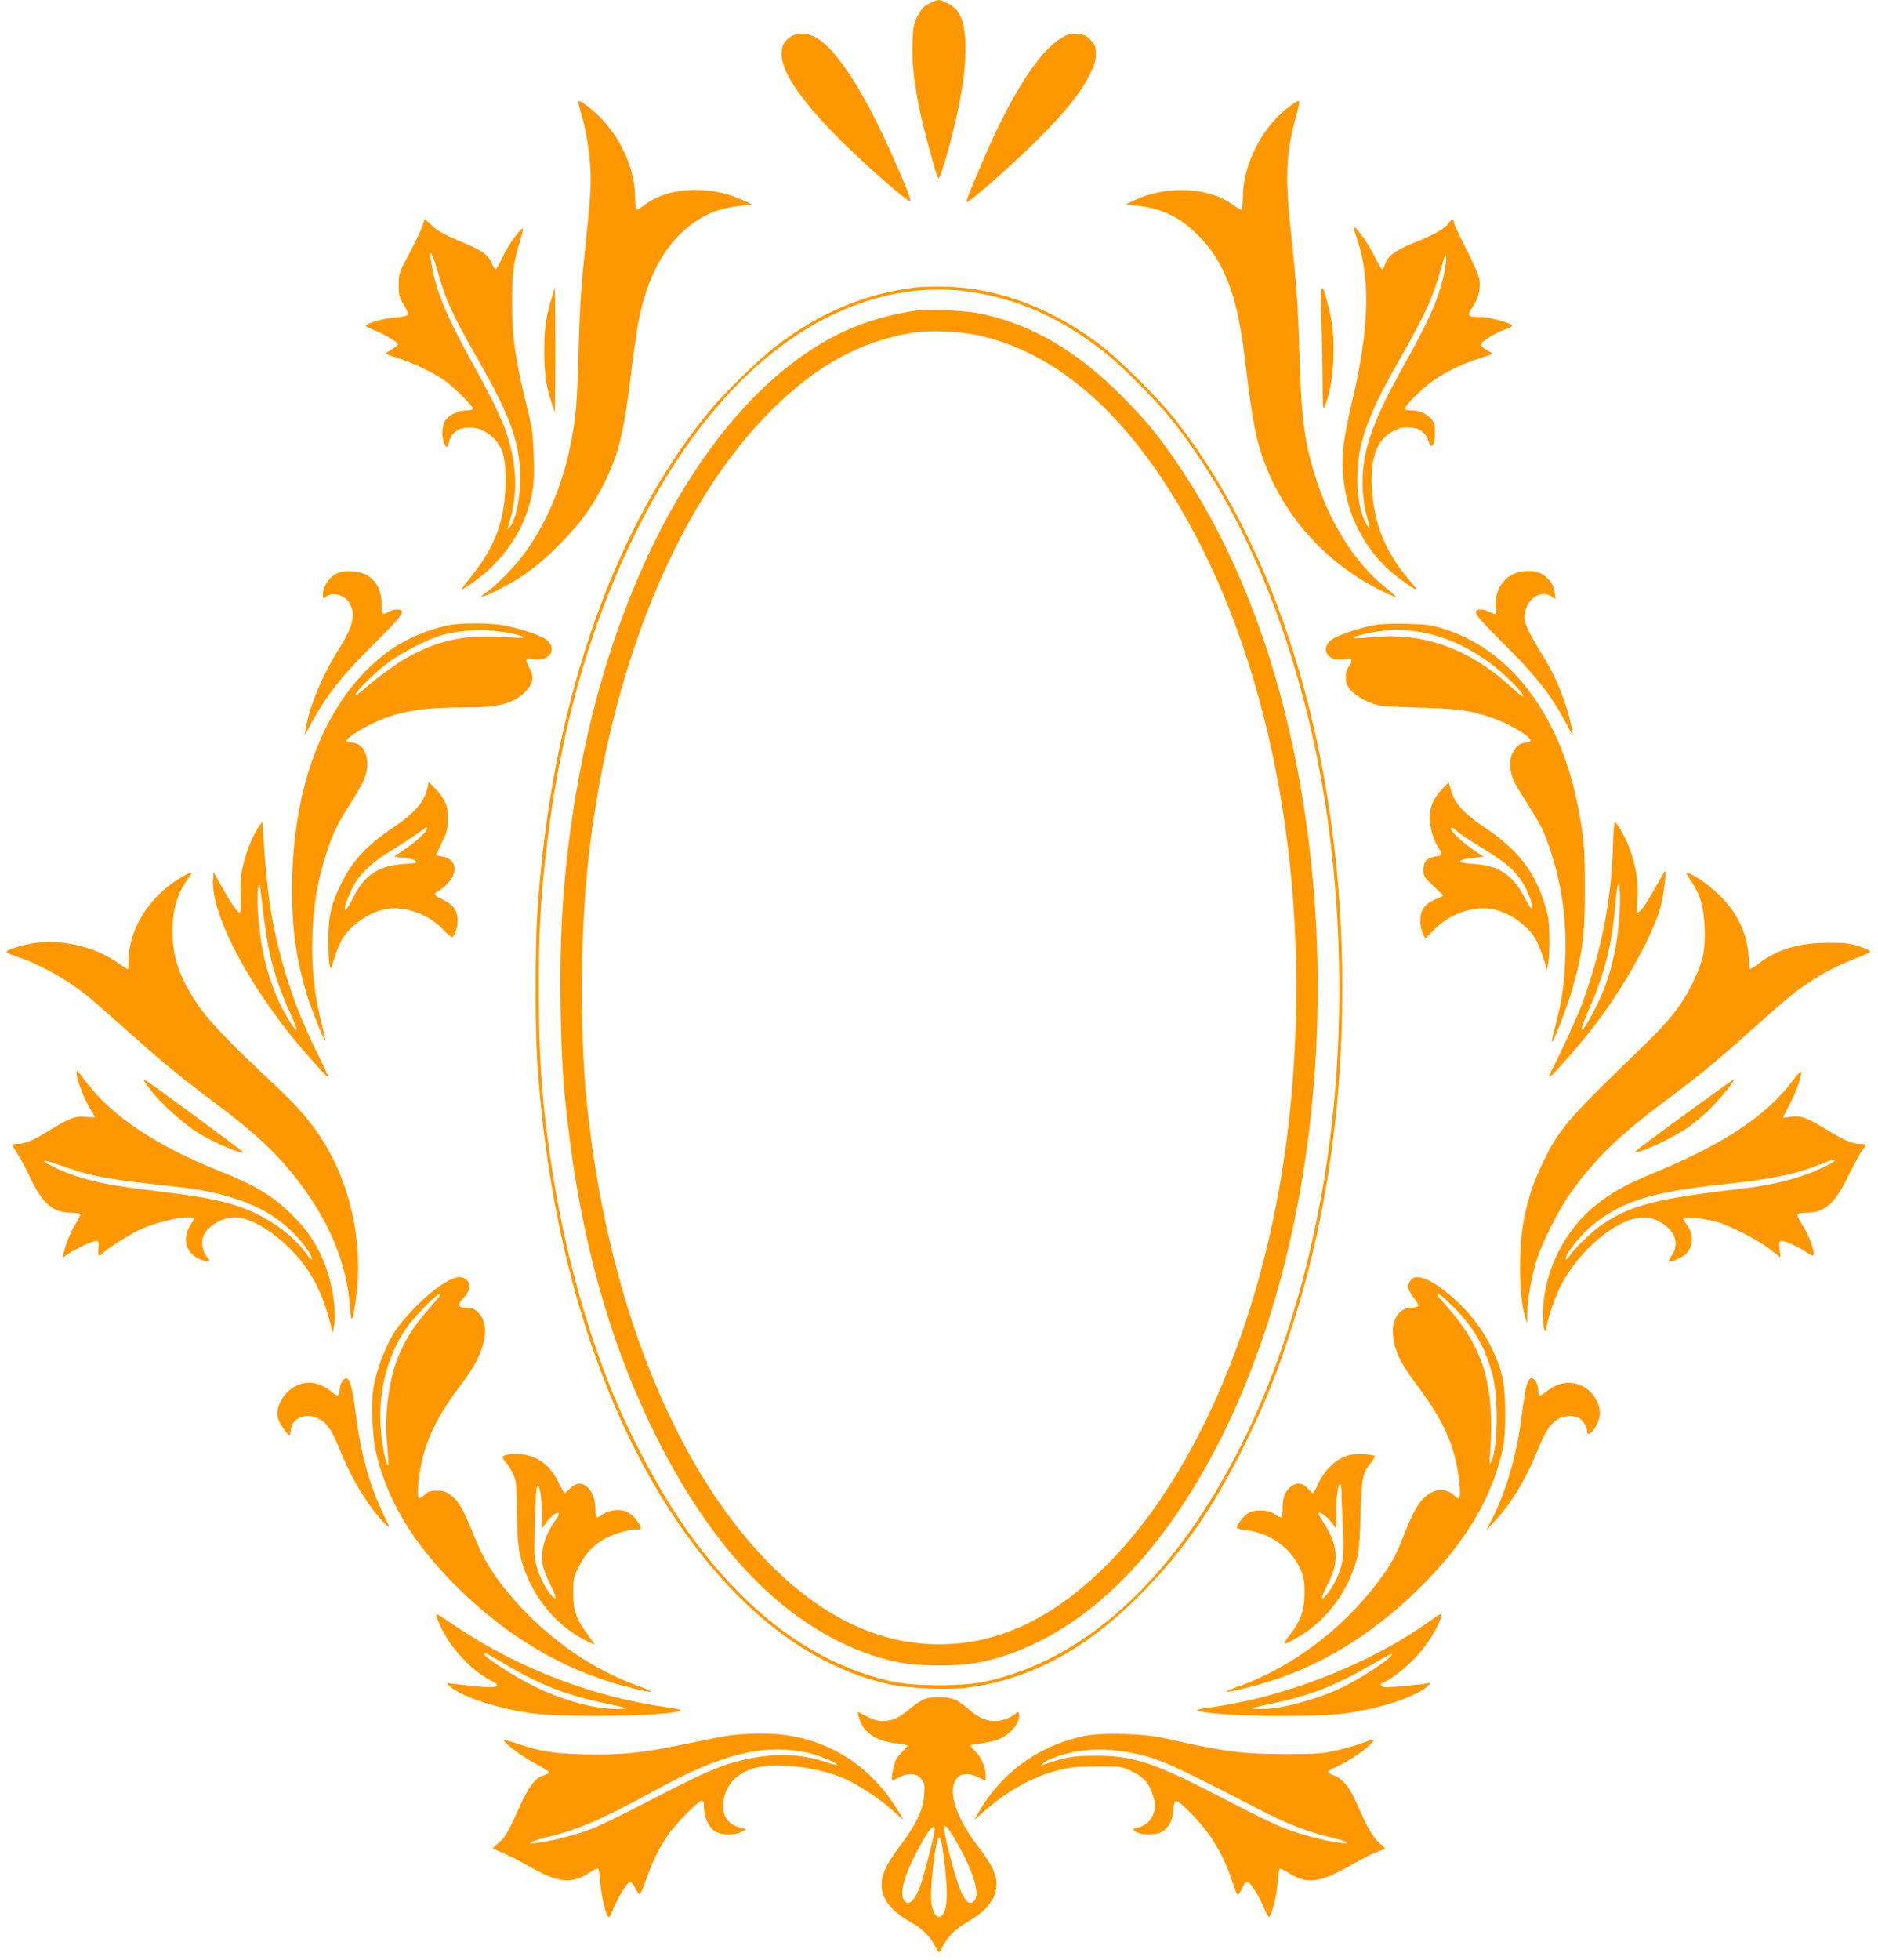 <?xml version="1.0" standalone="no"?>
<!DOCTYPE svg PUBLIC "-//W3C//DTD SVG 20010904//EN"
 "http://www.w3.org/TR/2001/REC-SVG-20010904/DTD/svg10.dtd">
<svg version="1.0" xmlns="http://www.w3.org/2000/svg"
 width="1227pt" height="1280pt" viewBox="0 0 1227 1280"
 preserveAspectRatio="xMidYMid meet">
<g transform="translate(0,1280) scale(0.1,-0.1)"
fill="#ff9800" stroke="none">
<path d="M6070 12776 c-36 -18 -51 -34 -74 -80 -27 -51 -30 -69 -34 -171 -5
-127 8 -249 44 -430 26 -130 111 -445 124 -459 13 -13 93 267 134 471 65 316
58 551 -17 631 -26 28 -89 62 -114 62 -10 0 -38 -11 -63 -24z"/>
<path d="M5167 12561 c-46 -30 -61 -60 -61 -117 2 -109 116 -282 333 -507 181
-186 502 -470 509 -449 6 18 -118 307 -219 512 -152 305 -295 502 -406 559
-52 26 -118 27 -156 2z"/>
<path d="M6934 12551 c-147 -86 -331 -375 -518 -814 -96 -226 -108 -257 -97
-257 18 0 312 260 457 405 184 184 280 302 339 419 37 72 45 98 45 142 0 48
-4 59 -33 91 -29 31 -41 37 -88 40 -46 3 -62 0 -105 -26z"/>
<path d="M3791 12079 c34 -107 60 -260 66 -378 6 -119 2 -177 -42 -601 -18
-168 -29 -352 -35 -585 -9 -347 -16 -434 -51 -611 -52 -271 -162 -529 -307
-724 -67 -89 -182 -206 -241 -246 -68 -45 -31 -39 66 10 157 78 269 160 403
295 136 136 218 248 293 396 97 195 131 328 177 700 16 138 39 298 50 358 64
337 203 565 420 689 66 38 134 59 234 72 l90 12 -70 31 c-214 95 -480 81 -629
-33 -25 -19 -50 -34 -55 -34 -6 0 -10 31 -10 73 0 180 -83 378 -219 520 -55
58 -130 117 -149 117 -6 0 -1 -27 9 -61z"/>
<path d="M8429 12108 c-180 -130 -309 -381 -309 -600 0 -45 -4 -78 -10 -78 -5
0 -33 16 -60 36 -157 113 -431 124 -636 27 l-59 -28 70 -8 c168 -18 284 -74
405 -196 173 -174 257 -401 305 -816 28 -243 56 -426 81 -521 108 -419 402
-778 801 -978 50 -25 96 -46 103 -46 6 0 -22 26 -63 59 -189 150 -355 402
-448 682 -85 253 -107 410 -119 844 -10 329 -17 438 -60 840 -32 310 -26 474
27 674 36 136 36 141 26 141 -6 0 -30 -14 -54 -32z"/>
<path d="M2761 11328 c-7 -24 -45 -104 -84 -178 -71 -133 -72 -136 -72 -211 0
-68 3 -81 33 -129 18 -29 31 -58 28 -65 -2 -7 -35 -14 -83 -18 -72 -5 -193
-39 -193 -55 0 -4 26 -17 58 -30 67 -25 152 -77 152 -91 0 -5 -18 -20 -40 -32
-22 -13 -40 -25 -40 -28 0 -3 35 -16 78 -29 102 -31 244 -100 318 -155 65 -50
174 -159 174 -176 0 -6 -19 -11 -42 -11 -54 0 -119 -32 -141 -69 -20 -33 -22
-108 -5 -146 15 -34 25 -32 32 8 22 116 196 129 295 22 59 -64 76 -130 74
-285 -2 -245 -67 -420 -230 -622 -34 -43 -61 -78 -58 -78 16 0 130 83 184 134
153 147 246 315 281 513 9 47 11 122 7 229 -4 137 -10 178 -40 299 -78 312
-101 466 -101 690 -1 193 9 276 51 408 13 44 22 81 20 83 -11 12 -91 -97 -129
-177 -24 -49 -46 -89 -50 -89 -4 0 -16 20 -27 44 -24 56 -60 80 -220 147 -93
39 -135 63 -169 96 -25 23 -46 43 -47 43 -1 0 -8 -19 -14 -42z m99 -303 c55
-192 89 -266 248 -546 180 -315 246 -467 277 -634 33 -173 5 -414 -55 -487
-19 -23 -19 -22 1 42 35 115 44 249 26 370 -29 193 -81 317 -287 689 -163 296
-231 467 -255 646 -10 79 9 43 45 -80z"/>
<path d="M9466 11345 c-22 -34 -85 -72 -186 -113 -164 -66 -211 -98 -231 -159
-6 -18 -14 -33 -18 -33 -4 0 -28 42 -54 93 -39 80 -122 195 -133 184 -2 -1 8
-34 21 -73 92 -264 81 -601 -35 -1084 -22 -91 -45 -210 -51 -265 -34 -306 64
-590 278 -801 50 -49 180 -144 198 -144 3 0 -20 30 -51 66 -153 181 -227 363
-241 595 -11 198 32 317 137 372 47 24 64 28 113 25 67 -5 100 -30 121 -92 12
-34 14 -35 27 -20 9 11 14 40 14 80 0 53 -4 67 -25 89 -32 35 -79 55 -130 55
-26 0 -40 4 -40 13 0 19 102 121 175 175 77 57 208 121 312 152 46 14 83 27
83 30 0 3 -17 14 -38 25 -20 11 -37 27 -37 35 0 18 91 74 158 98 26 9 47 20
47 24 0 18 -148 58 -215 58 -76 0 -82 9 -46 61 39 57 56 121 47 182 -4 28 -38
108 -87 202 -43 85 -79 162 -79 169 0 26 -17 26 -34 1z m-31 -334 c-37 -165
-100 -307 -265 -601 -165 -294 -238 -475 -261 -645 -13 -104 -7 -233 17 -320
28 -101 27 -115 -1 -63 -38 71 -57 168 -57 288 1 232 63 408 270 772 177 309
227 421 288 642 17 59 19 64 22 36 2 -18 -4 -67 -13 -109z"/>
<path d="M5985 10923 c-333 -40 -629 -164 -917 -385 -120 -93 -327 -295 -434
-424 -638 -774 -1041 -1952 -1124 -3289 -14 -220 -14 -744 0 -955 96 -1483
574 -2754 1315 -3495 306 -306 642 -501 993 -576 126 -26 378 -36 505 -20 415
55 781 254 1143 623 267 272 460 551 663 958 125 252 194 420 291 710 234 702
350 1454 350 2280 0 1467 -389 2801 -1076 3690 -118 153 -380 414 -519 518
-334 248 -697 375 -1055 370 -58 0 -118 -3 -135 -5z m315 -24 c338 -41 637
-174 935 -414 103 -84 323 -305 411 -415 417 -519 731 -1217 922 -2045 173
-749 225 -1622 147 -2440 -82 -848 -307 -1652 -640 -2290 -431 -828 -997
-1338 -1639 -1477 -147 -32 -455 -32 -603 0 -511 111 -968 450 -1358 1007
-167 238 -363 605 -484 907 -161 400 -295 886 -370 1344 -76 459 -101 778
-101 1274 0 344 10 546 41 830 89 824 289 1540 609 2175 416 827 975 1354
1600 1509 176 44 363 56 530 35z"/>
<path d="M6000 10774 c-168 -22 -340 -71 -485 -138 -832 -389 -1512 -1565
-1754 -3032 -79 -476 -107 -883 -98 -1394 6 -329 15 -475 43 -720 90 -795 282
-1477 588 -2085 323 -640 709 -1077 1156 -1309 144 -74 255 -115 401 -148 151
-33 417 -33 569 0 588 131 1118 615 1524 1394 614 1176 821 2836 546 4364
-143 790 -406 1481 -775 2034 -134 200 -210 295 -370 458 -303 310 -612 490
-955 557 -83 16 -321 28 -390 19z m410 -168 c560 -130 1056 -608 1450 -1398
525 -1053 725 -2472 545 -3862 -149 -1144 -581 -2167 -1165 -2757 -369 -372
-750 -545 -1164 -526 -377 17 -738 202 -1071 548 -613 636 -1040 1723 -1169
2969 -55 534 -45 1218 25 1750 157 1188 586 2202 1183 2795 288 286 576 445
911 501 118 20 324 11 455 -20z"/>
<path d="M3603 10850 c-39 -134 -47 -193 -47 -340 0 -152 11 -228 47 -338 l22
-67 3 202 c1 111 1 295 0 410 l-3 208 -22 -75z"/>
<path d="M8633 10718 c4 -112 7 -293 8 -403 1 -187 2 -198 16 -165 34 78 55
212 56 350 0 138 -8 206 -45 343 -34 128 -42 99 -35 -125z"/>
<path d="M2189 9049 c-43 -26 -79 -84 -79 -128 0 -31 1 -32 22 -17 43 31 117
12 148 -38 46 -74 30 -151 -62 -298 -114 -181 -197 -382 -222 -533 l-6 -40 21
40 c108 205 208 337 416 543 180 180 209 214 198 232 -9 14 -55 12 -85 -5 -43
-24 -48 -19 -47 48 1 82 -30 148 -86 185 -56 37 -165 43 -218 11z"/>
<path d="M9879 9047 c-74 -39 -117 -127 -105 -214 6 -47 -1 -52 -44 -28 -30
17 -76 19 -85 5 -12 -19 25 -61 195 -230 187 -185 298 -326 379 -480 29 -55
54 -100 55 -100 7 0 -17 110 -41 183 -38 122 -84 223 -148 327 -129 211 -141
246 -110 326 28 74 108 107 164 67 l24 -16 -6 43 c-6 50 -30 85 -77 118 -47
31 -140 31 -201 -1z"/>
<path d="M2921 8715 c-144 -32 -284 -94 -394 -176 -395 -296 -619 -856 -619
-1549 0 -263 26 -451 98 -690 27 -88 114 -304 120 -297 2 2 -10 55 -26 119
-42 166 -60 316 -60 491 0 231 29 422 96 626 40 121 72 187 150 308 85 131
114 198 114 261 0 84 -41 142 -102 142 -15 0 -30 4 -33 10 -9 14 69 67 170
116 163 77 315 104 595 104 234 0 322 23 404 105 50 50 57 96 23 157 -30 54
-25 63 34 53 108 -18 157 80 67 135 -45 27 -167 67 -261 85 -97 18 -290 18
-376 0z m411 -50 c115 -23 117 -37 3 -28 -282 22 -452 -10 -664 -125 -76 -42
-207 -137 -290 -210 -34 -30 -61 -49 -61 -42 0 20 130 149 215 212 94 70 272
160 365 184 136 34 288 37 432 9z"/>
<path d="M8966 8715 c-89 -18 -212 -60 -254 -85 -43 -26 -59 -62 -44 -95 16
-34 56 -48 114 -40 42 6 48 5 48 -11 0 -9 -7 -25 -16 -35 -24 -27 -29 -90 -10
-128 21 -40 82 -84 155 -112 50 -20 83 -23 306 -30 261 -7 339 -18 471 -63 79
-27 136 -54 212 -102 60 -39 68 -64 21 -64 -68 0 -119 -96 -99 -185 13 -58 26
-83 111 -217 88 -139 105 -173 146 -293 75 -223 109 -459 100 -705 -6 -178
-23 -292 -67 -457 -16 -58 -24 -101 -19 -96 18 18 99 230 133 348 66 232 81
347 81 645 0 278 -6 349 -51 570 -120 585 -445 1006 -881 1136 -74 23 -111 27
-238 30 -103 2 -172 -1 -219 -11z m257 -35 c170 -17 341 -86 510 -208 80 -57
217 -192 217 -214 0 -13 -3 -10 -100 76 -259 231 -558 336 -870 306 -66 -7
-125 -10 -132 -7 -21 7 94 37 178 46 44 5 84 9 89 9 6 1 54 -3 108 -8z"/>
<path d="M2795 7664 c-21 -99 -77 -167 -223 -266 -177 -119 -267 -216 -342
-367 -65 -129 -85 -215 -85 -371 0 -74 4 -148 8 -165 8 -28 10 -26 31 46 12
41 34 95 48 120 59 101 193 191 304 205 120 15 262 -38 355 -132 29 -30 57
-54 61 -54 16 0 38 61 38 106 0 66 -28 107 -96 139 -59 28 -65 38 -31 56 12 6
35 23 50 38 85 78 73 172 -23 187 -22 4 -40 9 -40 11 0 3 17 39 37 81 34 68
38 83 38 156 0 70 -4 87 -27 126 -14 25 -42 60 -62 79 l-35 34 -6 -29z m-5
-273 c0 -20 -57 -76 -134 -129 l-81 -57 63 -6 c36 -3 70 -13 78 -21 14 -13 6
-16 -73 -20 -172 -11 -262 -71 -338 -225 -64 -129 -72 -80 -9 56 45 96 125
175 268 261 59 36 133 84 164 107 64 47 62 47 62 34z"/>
<path d="M9423 7648 c-55 -57 -83 -119 -83 -189 0 -61 28 -153 60 -198 29 -41
26 -48 -25 -55 -54 -9 -75 -34 -75 -91 0 -36 6 -45 66 -102 l66 -62 -56 -25
c-69 -30 -96 -70 -96 -139 0 -27 7 -64 16 -83 l16 -34 58 59 c97 98 240 152
364 137 107 -14 234 -96 294 -191 14 -22 38 -78 53 -125 l27 -85 8 50 c5 28 8
102 7 165 -1 91 -6 133 -27 203 -66 223 -178 368 -401 517 -129 86 -189 152
-212 231 l-18 60 -42 -43z m112 -289 c11 -10 76 -52 144 -94 155 -95 209 -140
260 -215 42 -64 75 -148 69 -177 -3 -12 -18 8 -42 56 -80 157 -171 218 -338
229 -120 7 -116 28 6 41 l59 6 -58 39 c-74 49 -155 124 -155 144 0 15 8 11 55
-29z"/>
<path d="M1692 7403 c-38 -54 -81 -158 -103 -251 -17 -71 -20 -108 -16 -199 3
-88 1 -113 -8 -113 -14 0 -61 71 -131 195 l-39 70 -3 -45 c-15 -207 191 -623
503 -1015 87 -109 246 -287 251 -282 2 2 -27 66 -65 143 -119 237 -196 445
-260 699 -54 216 -78 387 -99 720 l-7 110 -23 -32z m23 -524 c37 -318 77 -468
189 -713 20 -44 35 -84 33 -90 -5 -15 -73 93 -113 179 -76 165 -117 332 -136
550 -10 121 -6 227 8 213 2 -3 11 -65 19 -139z"/>
<path d="M10537 7248 c-11 -341 -79 -676 -204 -1013 -35 -92 -132 -304 -211
-457 -2 -5 0 -8 5 -8 12 0 156 163 258 290 198 248 403 606 461 805 22 79 46
258 31 245 -3 -3 -33 -54 -67 -115 -60 -107 -95 -155 -111 -155 -5 0 -6 42 -2
93 7 106 -6 195 -43 307 -25 74 -88 190 -103 190 -5 0 -11 -82 -14 -182z m43
-436 c-18 -231 -65 -413 -150 -582 -100 -199 -132 -211 -47 -18 102 231 149
422 172 693 4 44 9 91 13 105 14 58 22 -69 12 -198z"/>
<path d="M1175 7065 c-204 -124 -334 -334 -335 -542 0 -29 -2 -53 -5 -53 -2 0
-39 24 -82 53 -139 94 -345 142 -515 120 -88 -12 -189 -42 -195 -59 -2 -5 29
-20 68 -32 153 -50 337 -154 479 -272 36 -30 146 -127 245 -215 238 -212 323
-282 555 -457 230 -172 356 -283 464 -406 267 -305 410 -617 433 -941 7 -112
17 -99 38 54 49 344 -25 718 -200 1010 -80 134 -169 239 -338 397 -304 285
-429 416 -505 532 -112 169 -154 296 -155 461 -1 140 32 252 99 342 42 55 31
57 -51 8z"/>
<path d="M11045 7051 c62 -86 87 -170 92 -306 6 -149 -9 -221 -76 -360 -70
-146 -151 -249 -339 -430 -472 -454 -541 -534 -642 -748 -58 -121 -84 -196
-117 -337 -43 -186 -43 -532 2 -673 l13 -42 1 71 c1 88 22 210 56 329 32 115
147 345 229 458 158 221 314 372 623 603 219 163 315 242 568 468 225 201 260
230 362 299 92 63 213 124 325 165 41 15 76 32 78 37 1 6 -31 21 -71 34 -63
21 -93 24 -204 24 -189 0 -331 -42 -453 -134 -29 -23 -56 -39 -58 -36 -2 2 -6
37 -9 78 -11 179 -96 332 -256 460 -60 49 -128 89 -149 89 -5 0 6 -22 25 -49z"/>
<path d="M500 5790 c1 -39 45 -155 84 -222 20 -32 36 -61 36 -64 0 -2 -26 -1
-58 2 -70 8 -105 -6 -244 -91 -101 -63 -154 -85 -204 -85 -19 0 -34 -3 -34 -6
0 -4 15 -30 34 -59 19 -28 57 -99 84 -157 79 -168 148 -227 264 -228 31 0 59
-4 62 -8 3 -5 -11 -34 -30 -65 -33 -54 -63 -125 -78 -191 l-7 -29 33 22 c57
39 177 93 192 88 10 -4 12 -18 9 -51 -6 -47 4 -59 26 -32 22 26 183 128 250
158 83 38 238 78 302 78 27 0 49 -2 49 -5 0 -3 -11 -22 -24 -43 -63 -97 -29
-198 77 -232 48 -15 57 -7 28 24 -24 26 -37 81 -27 120 17 69 121 136 211 136
97 -1 236 -80 365 -210 121 -120 201 -267 252 -460 l22 -85 9 45 c20 110 -18
318 -83 457 -52 112 -111 192 -206 283 -122 116 -234 183 -454 270 -411 163
-708 360 -874 580 -67 88 -66 87 -66 60z m82 -659 c101 -25 223 -43 477 -71
235 -25 326 -42 456 -81 172 -53 294 -123 406 -235 61 -60 128 -158 116 -170
-2 -3 -21 18 -41 45 -95 129 -263 244 -445 305 -125 41 -256 65 -560 101 -327
39 -488 78 -643 156 -94 47 -76 52 41 10 61 -22 147 -49 193 -60z"/>
<path d="M11713 5743 c-168 -226 -451 -415 -903 -601 -189 -78 -278 -127 -386
-214 -213 -172 -346 -451 -343 -722 1 -91 13 -128 23 -71 15 76 58 201 97 275
116 224 356 426 519 438 50 4 69 0 115 -23 104 -51 142 -143 90 -219 -14 -21
-24 -41 -21 -43 9 -9 76 19 106 44 54 45 59 134 10 196 -35 44 -27 51 48 44
38 -3 97 -13 133 -22 90 -23 270 -113 358 -180 l74 -56 -6 51 c-5 37 -3 52 7
56 16 6 110 -35 163 -70 20 -14 41 -26 45 -26 26 0 -16 123 -72 209 -17 28
-29 55 -25 61 3 5 27 10 52 10 126 0 188 54 281 244 35 71 74 143 87 161 14
17 25 35 25 38 0 4 -18 7 -39 7 -51 0 -101 22 -234 103 -117 71 -152 83 -222
73 -25 -4 -45 -5 -45 -3 0 3 20 42 44 88 44 83 81 189 74 210 -2 6 -27 -20
-55 -58z m272 -523 c-11 -18 -121 -69 -215 -101 -114 -38 -239 -64 -410 -84
-536 -63 -699 -105 -881 -224 -70 -46 -178 -149 -227 -216 -14 -20 -21 -25
-22 -14 0 35 102 160 183 225 192 151 374 208 838 259 354 40 467 63 649 134
85 33 94 35 85 21z"/>
<path d="M940 5745 c0 -4 20 -33 44 -64 67 -87 214 -219 309 -279 101 -63 310
-152 293 -124 -5 9 -600 446 -633 466 -7 4 -13 4 -13 1z"/>
<path d="M11018 5529 c-167 -121 -312 -229 -322 -239 -20 -19 -19 -19 20 -9
64 17 242 106 311 155 35 25 93 73 129 106 73 69 187 208 170 208 -2 0 -141
-99 -308 -221z"/>
<path d="M2884 4409 c-107 -70 -256 -223 -318 -326 -56 -96 -110 -245 -127
-353 -17 -114 -6 -323 25 -445 81 -323 275 -623 596 -920 323 -299 681 -496
1073 -590 60 -15 113 -25 119 -23 6 2 -24 17 -68 32 -312 111 -597 308 -829
573 -125 143 -192 251 -261 420 -69 172 -96 218 -150 260 -30 22 -48 28 -90
28 -44 0 -57 -5 -82 -28 -15 -15 -31 -24 -35 -20 -11 11 -8 95 8 184 34 195
111 353 281 575 145 191 184 366 99 451 -28 28 -40 33 -79 33 -56 0 -61 19
-16 65 40 42 49 86 21 114 -35 35 -78 27 -167 -30z m-15 -78 c-8 -10 -43 -52
-78 -92 -133 -152 -203 -290 -240 -475 -28 -141 -35 -270 -21 -407 6 -66 9
-121 6 -124 -10 -11 -36 104 -46 207 -25 245 33 492 161 682 45 67 200 228
220 228 8 0 7 -6 -2 -19z"/>
<path d="M9216 4439 c-24 -35 -20 -61 20 -112 20 -25 33 -51 29 -56 -3 -6 -23
-11 -44 -11 -71 0 -121 -64 -121 -152 1 -108 40 -196 154 -349 146 -194 219
-335 256 -494 22 -94 35 -217 26 -241 -6 -15 -10 -14 -34 9 -54 51 -129 48
-193 -10 -45 -41 -79 -103 -135 -244 -55 -141 -85 -196 -167 -305 -232 -312
-573 -567 -920 -689 -43 -15 -76 -29 -74 -31 6 -7 108 15 220 47 372 105 713
309 1026 613 307 300 482 586 558 917 26 114 23 388 -5 492 -47 170 -138 325
-266 452 -157 155 -289 221 -330 164z m277 -171 c134 -133 211 -267 258 -445
40 -152 36 -477 -7 -568 -13 -27 -13 -22 -8 60 31 431 -42 679 -277 946 -38
43 -69 80 -69 83 0 19 29 -3 103 -76z"/>
<path d="M2236 3778 c-9 -12 -16 -34 -16 -48 0 -49 -14 -54 -52 -21 -72 63
-157 78 -235 40 -78 -38 -134 -136 -118 -207 7 -34 60 -112 75 -112 6 0 10 13
10 29 0 64 74 109 147 89 80 -22 114 -67 184 -240 72 -179 190 -368 289 -463
31 -29 30 -28 -19 75 -88 184 -146 397 -176 645 -27 215 -50 269 -89 213z"/>
<path d="M9982 3775 c-12 -26 -22 -80 -47 -270 -31 -227 -105 -472 -192 -635
l-34 -65 55 59 c108 115 204 273 280 460 49 121 80 172 127 203 44 29 104 34
145 12 28 -15 54 -57 54 -88 0 -32 27 -15 57 36 35 59 34 117 -2 178 -34 58
-91 97 -154 103 -61 5 -107 -9 -164 -53 -25 -19 -47 -31 -51 -28 -3 4 -6 20
-6 37 0 35 -24 76 -44 76 -7 0 -18 -11 -24 -25z"/>
<path d="M3335 3303 c-56 -6 -64 -18 -32 -50 14 -16 36 -50 49 -78 21 -46 23
-65 25 -245 2 -213 13 -291 59 -406 74 -187 210 -342 375 -429 37 -19 69 -35
72 -35 4 0 -18 31 -46 70 -73 96 -92 152 -92 271 0 90 2 99 38 171 42 85 99
143 182 186 61 30 137 52 188 52 43 0 45 5 14 51 -39 58 -84 81 -145 77 -33
-3 -64 -13 -82 -26 -42 -32 -50 -28 -50 26 0 141 -91 219 -165 142 -16 -16
-32 -30 -36 -30 -4 0 -20 28 -37 63 -65 139 -174 204 -317 190z m196 -249 c4
-22 9 -84 9 -138 l0 -99 30 41 c30 41 63 66 81 60 5 -2 -6 -24 -25 -51 -73
-102 -100 -213 -76 -304 7 -27 31 -83 52 -125 40 -82 38 -99 -7 -47 -35 42
-70 112 -90 183 -15 52 -16 88 -10 298 7 235 14 272 36 182z"/>
<path d="M8823 3299 c-85 -16 -172 -98 -216 -201 -11 -27 -24 -48 -29 -48 -5
0 -21 14 -35 30 -34 41 -80 41 -121 1 -32 -32 -42 -67 -42 -142 0 -55 -8 -59
-53 -26 -43 30 -140 31 -178 2 -29 -22 -69 -75 -69 -92 0 -5 27 -13 59 -16
164 -17 305 -122 364 -270 16 -40 21 -73 20 -142 0 -112 -24 -179 -96 -272
-55 -72 -51 -74 48 -18 154 87 283 236 353 407 49 121 54 154 61 393 8 250 13
274 72 348 21 26 26 38 17 41 -32 10 -117 13 -155 5z m-58 -267 c1 -37 5 -134
9 -217 10 -171 1 -234 -44 -330 -30 -63 -84 -134 -94 -124 -3 3 12 41 35 85
56 110 68 183 44 270 -11 40 -36 93 -62 132 -24 36 -41 67 -38 70 10 11 57
-23 86 -62 l29 -40 0 110 c0 105 14 193 28 179 4 -4 7 -37 7 -73z"/>
<path d="M2850 2249 c0 -7 18 -49 40 -94 64 -128 196 -267 307 -324 92 -46 61
-59 -106 -42 -69 7 -137 15 -150 18 -34 8 -19 -11 32 -44 97 -61 281 -118 487
-150 210 -32 920 -21 988 16 7 4 -29 13 -80 20 -484 64 -985 256 -1398 535
-123 83 -120 81 -120 65z m443 -313 c238 -141 408 -207 671 -262 118 -24 147
-33 110 -35 -167 -7 -375 46 -589 151 -122 59 -315 184 -323 208 -5 16 14 7
131 -62z"/>
<path d="M9335 2209 c-386 -277 -953 -498 -1434 -560 -52 -7 -87 -15 -80 -19
71 -38 776 -50 989 -17 203 32 379 86 483 150 43 26 66 56 33 44 -7 -3 -75
-11 -150 -18 -112 -10 -139 -10 -149 0 -8 9 -8 15 -1 17 53 20 150 93 218 165
76 80 148 192 171 267 9 31 -1 28 -80 -29z m-270 -245 c-48 -42 -184 -128
-282 -177 -144 -73 -391 -144 -513 -147 -126 -4 -120 2 36 34 259 54 419 117
674 265 58 34 109 61 115 61 5 -1 -8 -17 -30 -36z"/>
<path d="M6047 1706 c-20 -7 -53 -27 -73 -42 -84 -68 -109 -84 -143 -94 -61
-17 -106 -12 -166 20 -31 17 -59 30 -61 30 -1 0 3 -21 11 -46 27 -91 113 -146
249 -160 37 -4 66 -10 66 -14 0 -3 -14 -19 -31 -36 -17 -16 -37 -40 -44 -54
-15 -29 -35 -127 -27 -134 2 -3 23 4 45 16 63 32 113 29 144 -7 23 -27 25 -35
21 -105 -6 -97 -50 -191 -154 -330 -93 -123 -124 -188 -124 -258 0 -94 61
-172 192 -246 73 -40 126 -93 158 -156 11 -22 22 -40 25 -40 3 0 14 18 25 40
32 62 85 116 153 154 134 75 196 154 197 251 0 67 -31 131 -120 247 -155 202
-206 384 -129 454 27 25 83 23 137 -5 l42 -21 0 33 c0 54 -28 121 -65 157 -19
19 -35 37 -35 41 0 3 28 9 63 13 34 4 84 14 111 23 63 20 132 87 142 138 8 43
0 54 -24 32 -29 -26 -88 -47 -134 -47 -55 1 -111 26 -171 79 -27 23 -63 49
-80 58 -43 22 -152 27 -200 9z m208 -945 c109 -193 150 -334 110 -375 -28 -28
-48 -15 -83 54 -32 66 -112 358 -112 413 0 25 2 28 15 17 9 -7 40 -56 70 -109z
m-151 72 c-14 -77 -73 -300 -94 -356 -40 -105 -86 -135 -111 -70 -21 56 33
206 138 386 50 85 79 102 67 40z m55 -110 c34 -234 35 -372 5 -420 -30 -48
-67 -14 -79 72 -11 90 28 425 50 425 8 0 17 -27 24 -77z"/>
<path d="M4725 1460 c-55 -10 -176 -35 -270 -54 -255 -54 -414 -69 -640 -63
-203 6 -277 18 -429 68 -49 16 -91 28 -93 25 -11 -11 120 -109 202 -152 52
-27 93 -53 92 -59 -2 -5 -17 -14 -34 -19 -56 -15 -99 -74 -163 -215 -72 -161
-91 -192 -138 -231 -20 -16 -34 -31 -31 -33 2 -1 31 -13 63 -27 33 -13 109
-52 170 -87 196 -112 281 -120 404 -38 23 15 45 24 50 21 5 -3 12 -47 15 -98
5 -86 39 -218 55 -218 4 0 15 21 26 48 29 73 95 182 111 182 8 0 22 -15 31
-32 34 -67 35 -66 74 44 42 119 86 208 143 293 49 72 199 225 221 225 12 0 16
-11 16 -47 1 -64 31 -128 72 -153 41 -25 126 -27 171 -4 l32 17 -47 14 c-85
24 -121 96 -98 193 24 99 96 167 210 196 141 36 417 1 583 -74 83 -38 223
-128 285 -185 26 -23 58 -51 71 -62 l25 -20 -24 40 c-168 284 -411 456 -719
510 -114 20 -312 18 -436 -5z m550 -106 c68 -14 203 -69 193 -79 -3 -3 -31 4
-64 15 -176 61 -365 64 -576 10 -141 -36 -249 -85 -648 -292 -124 -64 -267
-133 -318 -153 -97 -37 -259 -79 -352 -90 -85 -11 -49 8 75 40 204 51 357 118
700 306 431 236 703 303 990 243z"/>
<path d="M7097 1465 c-299 -57 -551 -236 -703 -500 l-28 -50 62 55 c156 136
309 222 478 267 86 22 120 26 259 27 156 1 162 0 220 -27 94 -44 130 -88 156
-191 21 -84 -29 -166 -111 -182 -28 -6 -30 -8 -16 -22 24 -25 132 -29 173 -7
48 26 76 77 79 144 2 40 7 57 17 59 25 5 170 -147 232 -241 64 -99 101 -176
140 -296 26 -77 29 -82 43 -65 7 10 18 31 24 46 6 16 17 28 27 28 19 0 77 -91
113 -177 12 -29 25 -53 28 -53 16 0 53 141 57 223 3 48 9 90 14 92 4 3 29 -8
56 -25 123 -78 205 -68 416 53 61 36 135 73 162 83 28 9 52 19 54 20 2 2 -11
16 -29 31 -46 38 -88 109 -144 240 -56 130 -98 184 -161 208 -24 10 -42 21
-40 25 3 5 35 22 71 39 73 34 175 103 213 145 30 32 21 32 -60 2 -36 -13 -112
-35 -169 -48 -94 -21 -130 -23 -340 -23 -279 0 -390 15 -790 105 -126 29 -389
36 -503 15z m288 -111 c181 -34 259 -69 835 -367 193 -100 318 -148 483 -188
53 -12 97 -27 97 -32 0 -19 -225 28 -357 75 -96 33 -182 74 -533 255 -378 195
-519 239 -760 237 -144 -1 -178 -7 -335 -59 -16 -6 -15 -3 5 14 37 30 174 72
265 80 97 10 193 5 300 -15z"/>
</g>
</svg>
